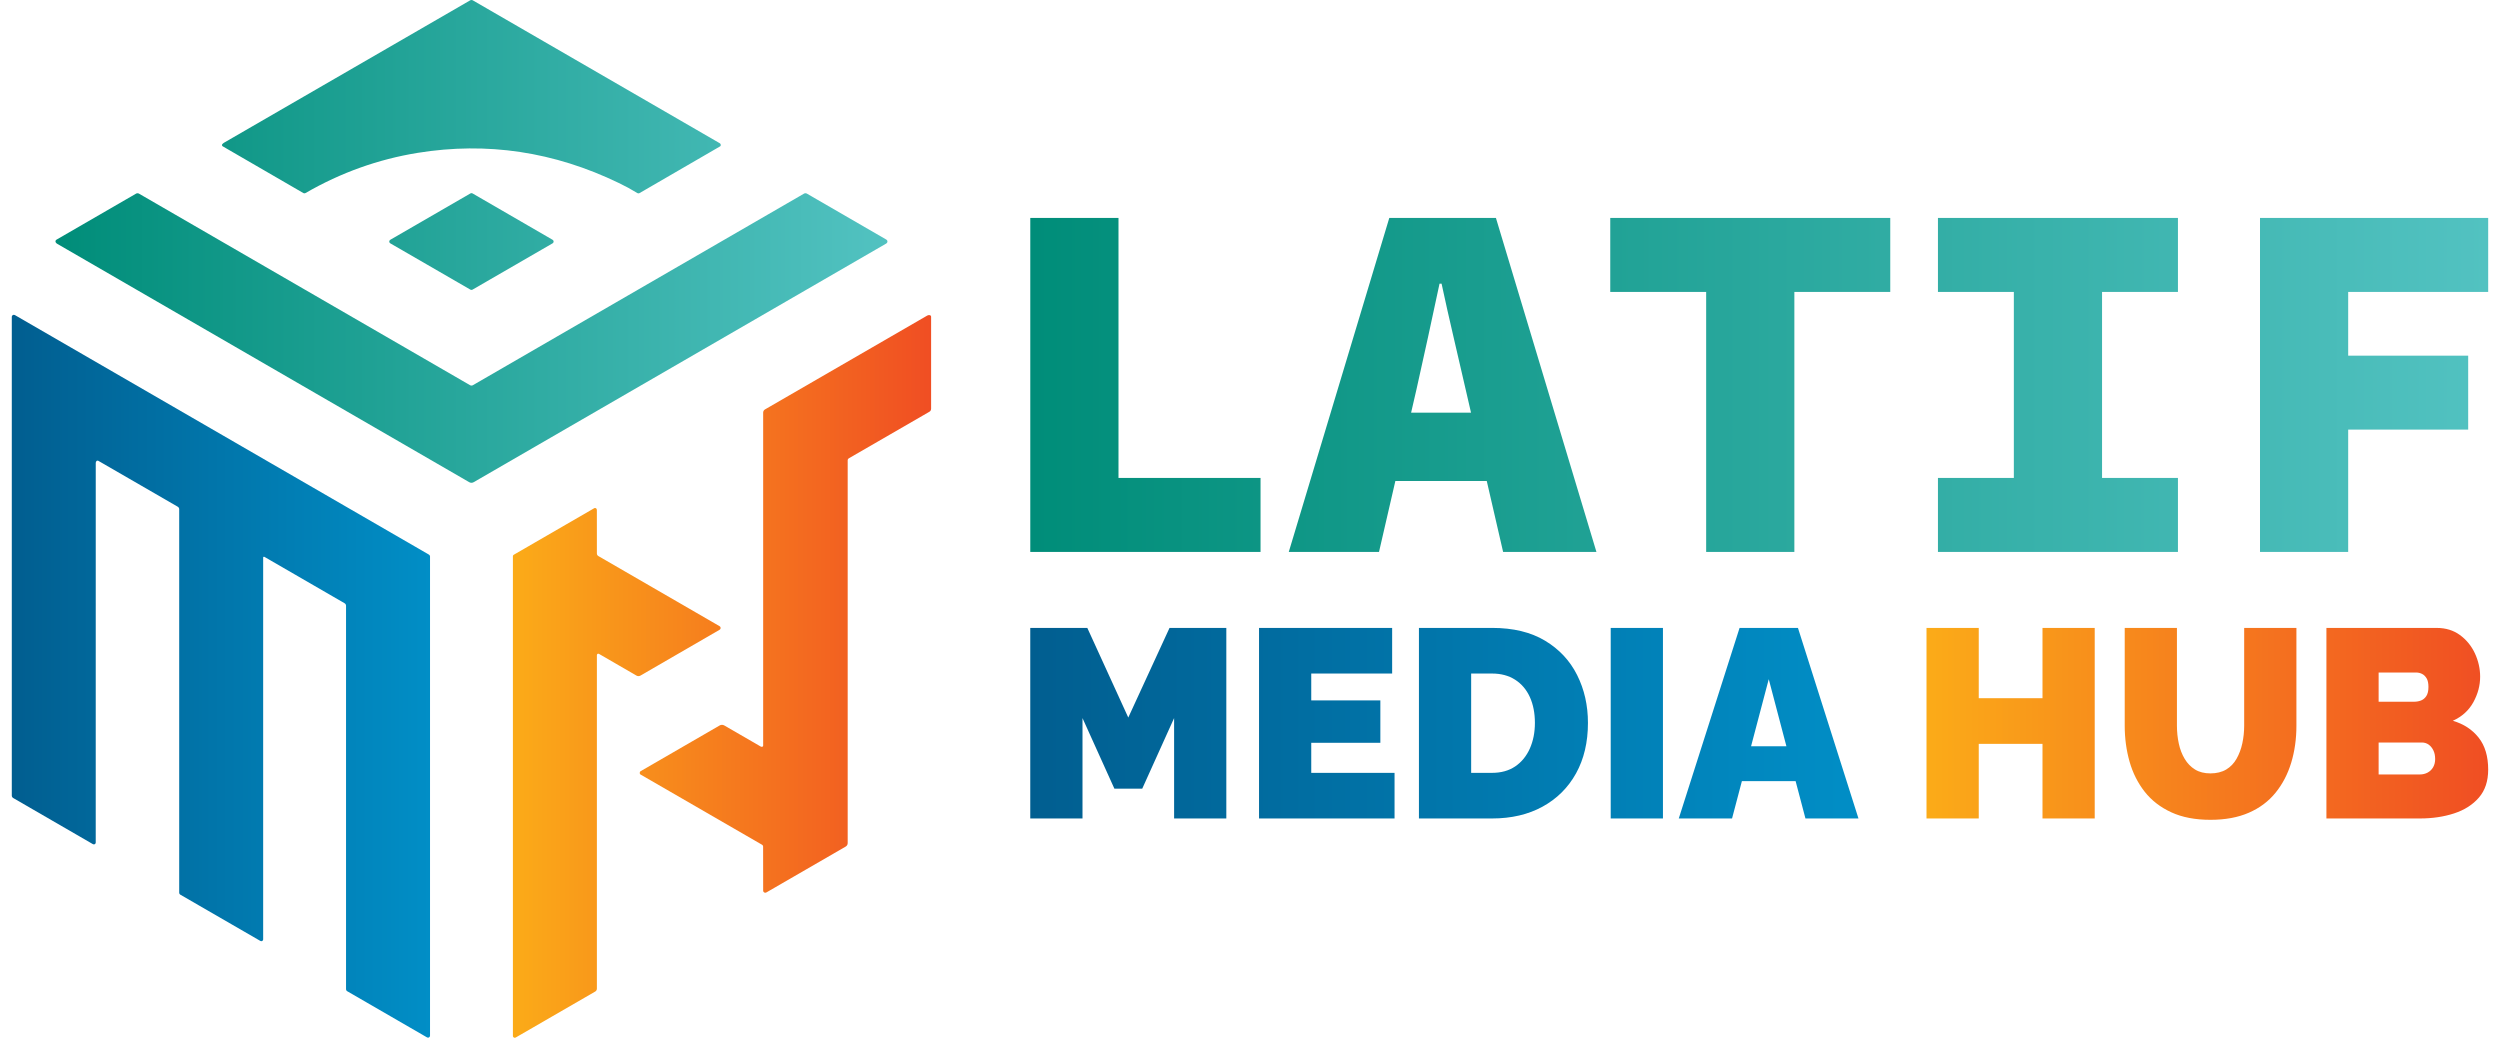 <svg xmlns="http://www.w3.org/2000/svg" width="106" height="44" viewBox="0 0 106 44" fill="none"><g clip-path="url(#clip0_13_6467)"><path d="M26.238 7.759C23.494 6.431 20.651 6.005 17.711 6.481C16.036 6.753 14.451 7.32 12.957 8.183C12.926 8.201 12.888 8.201 12.858 8.183L9.443 6.204C9.414 6.187 9.404 6.15 9.42 6.121C9.422 6.117 9.424 6.115 9.426 6.112C9.448 6.088 9.473 6.066 9.502 6.049C12.982 4.037 16.459 2.026 19.934 0.015C19.969 -0.005 20.012 -0.005 20.048 0.015L30.521 6.075C30.54 6.087 30.554 6.107 30.558 6.129C30.565 6.167 30.555 6.194 30.527 6.209C29.452 6.832 28.317 7.491 27.122 8.184C27.087 8.204 27.053 8.204 27.018 8.183C26.773 8.032 26.513 7.89 26.239 7.759H26.238ZM20.053 16.331L34.089 8.21C34.127 8.188 34.174 8.188 34.213 8.21L37.581 10.159C37.627 10.185 37.641 10.243 37.614 10.289C37.606 10.303 37.594 10.315 37.581 10.323L20.083 20.445C20.025 20.479 19.953 20.479 19.896 20.445C14.088 17.084 8.264 13.714 2.423 10.336C2.399 10.322 2.38 10.304 2.365 10.281C2.34 10.241 2.352 10.188 2.392 10.164C2.392 10.164 2.394 10.162 2.395 10.162L5.769 8.21C5.807 8.189 5.854 8.189 5.892 8.21L19.928 16.331C19.967 16.354 20.016 16.354 20.054 16.331H20.053ZM23.43 10.317L20.033 12.282C20.006 12.297 19.973 12.297 19.947 12.282L16.548 10.317C16.507 10.293 16.493 10.24 16.516 10.199C16.524 10.186 16.535 10.174 16.548 10.167L19.948 8.2C19.975 8.184 20.007 8.184 20.034 8.2L23.43 10.167C23.471 10.191 23.486 10.243 23.462 10.284C23.455 10.298 23.443 10.309 23.43 10.317Z" fill="url(#paint0_linear_13_6467)"></path><path d="M11.158 23.639V39.828C11.158 39.871 11.124 39.907 11.081 39.907C11.066 39.907 11.052 39.903 11.04 39.896L7.649 37.936C7.617 37.917 7.598 37.884 7.598 37.847V21.59C7.598 21.547 7.575 21.508 7.538 21.486L4.168 19.538C4.139 19.523 4.103 19.53 4.085 19.556C4.068 19.579 4.06 19.605 4.06 19.633C4.062 25.001 4.061 30.364 4.059 35.723C4.059 35.767 4.024 35.803 3.98 35.803C3.966 35.803 3.952 35.799 3.94 35.792L0.56 33.836C0.523 33.814 0.5 33.775 0.5 33.732V13.434C0.5 13.386 0.54 13.347 0.588 13.348C0.603 13.348 0.617 13.352 0.63 13.359L18.189 23.517C18.216 23.533 18.233 23.562 18.233 23.592V43.913C18.233 43.959 18.195 43.997 18.149 43.997C18.134 43.997 18.119 43.993 18.107 43.986L14.717 42.025C14.69 42.009 14.672 41.98 14.672 41.948V25.682C14.672 25.64 14.649 25.602 14.613 25.579L11.208 23.609C11.193 23.6 11.173 23.605 11.163 23.621C11.16 23.626 11.158 23.632 11.158 23.638V23.639Z" fill="url(#paint1_linear_13_6467)"></path><path d="M32.33 31.66C32.347 31.652 32.358 31.636 32.358 31.618V17.495C32.358 17.439 32.387 17.387 32.436 17.359C34.701 16.048 36.994 14.722 39.315 13.38C39.347 13.361 39.383 13.355 39.421 13.362C39.455 13.368 39.479 13.396 39.479 13.43V17.327C39.479 17.386 39.455 17.431 39.402 17.461L35.985 19.436C35.956 19.453 35.942 19.478 35.942 19.512V35.748C35.942 35.809 35.909 35.866 35.855 35.896L32.493 37.84C32.451 37.865 32.395 37.85 32.37 37.808C32.362 37.794 32.358 37.779 32.358 37.762L32.356 35.891C32.356 35.862 32.341 35.835 32.316 35.82C30.622 34.842 28.904 33.85 27.162 32.842C27.13 32.824 27.119 32.791 27.129 32.744C27.132 32.725 27.144 32.708 27.161 32.699L30.512 30.76C30.573 30.724 30.649 30.724 30.711 30.76C31.223 31.059 31.738 31.357 32.258 31.655C32.28 31.668 32.304 31.669 32.329 31.658L32.33 31.66ZM25.308 27.775V41.921C25.307 41.97 25.282 42.015 25.24 42.04L21.867 43.99C21.829 44.012 21.78 44 21.758 43.961C21.75 43.949 21.747 43.935 21.747 43.921V23.581C21.747 23.557 21.76 23.535 21.781 23.523L25.193 21.549C25.228 21.529 25.273 21.541 25.293 21.576C25.295 21.58 25.297 21.584 25.298 21.587C25.305 21.603 25.307 21.622 25.307 21.645C25.307 22.263 25.307 22.871 25.308 23.47C25.308 23.514 25.332 23.555 25.371 23.577L30.511 26.551C30.552 26.574 30.567 26.628 30.543 26.67C30.535 26.683 30.524 26.694 30.511 26.702L27.154 28.646C27.103 28.675 27.04 28.675 26.988 28.646L25.396 27.724C25.368 27.708 25.332 27.718 25.316 27.747C25.311 27.756 25.309 27.765 25.309 27.776L25.308 27.775Z" fill="url(#paint2_linear_13_6467)"></path><path d="M43.684 9.24H47.424V20.265H53.447V23.402H43.684V9.24ZM58.904 9.24H63.427L67.689 23.402H63.732L62.145 16.517C61.84 15.166 61.427 13.467 61.123 12.028H61.036C60.731 13.467 60.361 15.165 60.057 16.517L58.47 23.402H54.644L58.906 9.24H58.904ZM57.708 17.497H64.579V20.395H57.708V17.497ZM72.341 12.377H68.275V9.24H80.147V12.377H76.081V23.402H72.341V12.377ZM82.169 20.265H85.387V12.377H82.169V9.24H92.345V12.377H89.127V20.265H92.345V23.402H82.169V20.265ZM95.824 9.24H105.499V12.377H99.563V15.079H104.651V18.216H99.563V23.402H95.824V9.24Z" fill="url(#paint3_linear_13_6467)"></path><path d="M49.782 34.703V30.447L48.431 33.439H47.25L45.898 30.447V34.703H43.683V26.623H46.102L47.839 30.424L49.588 26.623H51.996V34.703H49.781H49.782ZM59.129 32.768V34.703H53.383V26.623H59.027V28.558H55.597V29.696H58.527V31.495H55.597V32.769H59.129V32.768ZM60.163 34.703V26.623H63.263C64.157 26.623 64.905 26.803 65.507 27.164C66.109 27.525 66.563 28.01 66.869 28.62C67.176 29.231 67.329 29.908 67.329 30.651C67.329 31.471 67.16 32.184 66.824 32.791C66.487 33.398 66.014 33.868 65.404 34.202C64.795 34.536 64.081 34.703 63.263 34.703H60.163ZM65.08 30.651C65.08 30.234 65.008 29.868 64.865 29.553C64.721 29.238 64.513 28.994 64.24 28.819C63.967 28.645 63.642 28.558 63.263 28.558H62.377V32.769H63.263C63.649 32.769 63.976 32.677 64.245 32.496C64.514 32.313 64.72 32.062 64.865 31.739C65.008 31.416 65.08 31.054 65.08 30.652V30.651ZM68.294 34.703V26.623H70.509V34.703H68.294ZM73.757 26.623H76.233L78.799 34.703H76.551L76.134 33.12H73.856L73.439 34.703H71.18L73.758 26.623H73.757ZM75.744 31.642L74.995 28.797L74.245 31.642H75.744H75.744Z" fill="url(#paint4_linear_13_6467)"></path><path d="M88.816 26.623V34.703H86.602V31.539H83.899V34.703H81.684V26.623H83.899V29.605H86.602V26.623H88.816ZM93.722 34.76C93.078 34.76 92.525 34.654 92.064 34.442C91.602 34.23 91.225 33.938 90.933 33.567C90.642 33.195 90.428 32.769 90.292 32.289C90.156 31.808 90.088 31.301 90.088 30.771V26.624H92.302V30.77C92.302 31.035 92.329 31.288 92.382 31.531C92.434 31.773 92.518 31.989 92.632 32.178C92.745 32.367 92.891 32.517 93.069 32.627C93.247 32.737 93.465 32.792 93.722 32.792C93.98 32.792 94.21 32.736 94.392 32.627C94.574 32.517 94.72 32.366 94.829 32.173C94.939 31.98 95.021 31.762 95.074 31.519C95.126 31.277 95.153 31.027 95.153 30.77V26.624H97.368V30.771C97.368 31.332 97.294 31.855 97.147 32.34C96.999 32.825 96.778 33.249 96.482 33.613C96.187 33.977 95.811 34.259 95.352 34.459C94.894 34.66 94.35 34.76 93.722 34.76ZM105.499 32.632C105.499 33.118 105.369 33.512 105.107 33.816C104.846 34.119 104.496 34.343 104.057 34.487C103.618 34.631 103.133 34.703 102.603 34.703H98.64V26.624H103.318C103.696 26.624 104.025 26.724 104.301 26.925C104.577 27.127 104.789 27.387 104.937 27.705C105.084 28.024 105.158 28.353 105.158 28.695C105.158 29.067 105.061 29.427 104.869 29.776C104.676 30.125 104.386 30.387 104 30.561C104.462 30.697 104.827 30.936 105.096 31.278C105.365 31.619 105.499 32.071 105.499 32.632ZM100.854 28.513V29.753H102.364C102.463 29.753 102.557 29.736 102.648 29.702C102.739 29.667 102.815 29.605 102.875 29.515C102.936 29.423 102.966 29.294 102.966 29.127C102.966 28.975 102.942 28.856 102.893 28.769C102.843 28.682 102.779 28.617 102.7 28.576C102.62 28.534 102.531 28.514 102.433 28.514H100.854V28.513ZM103.25 32.177C103.25 32.04 103.226 31.921 103.176 31.818C103.127 31.716 103.061 31.634 102.978 31.573C102.894 31.513 102.796 31.482 102.683 31.482H100.854V32.837H102.603C102.724 32.837 102.834 32.81 102.933 32.757C103.031 32.704 103.109 32.628 103.166 32.529C103.222 32.431 103.251 32.313 103.251 32.177H103.25Z" fill="url(#paint5_linear_13_6467)"></path></g><defs><linearGradient id="paint0_linear_13_6467" x1="2.351" y1="10.236" x2="37.627" y2="10.236" gradientUnits="userSpaceOnUse"><stop stop-color="#008D79"></stop><stop offset="1" stop-color="#52C2C1"></stop></linearGradient><linearGradient id="paint1_linear_13_6467" x1="0.5" y1="28.672" x2="18.232" y2="28.672" gradientUnits="userSpaceOnUse"><stop stop-color="#015E90"></stop><stop offset="1" stop-color="#018EC6"></stop></linearGradient><linearGradient id="paint2_linear_13_6467" x1="21.746" y1="28.68" x2="39.478" y2="28.68" gradientUnits="userSpaceOnUse"><stop stop-color="#FBAB18"></stop><stop offset="1" stop-color="#F04E23"></stop></linearGradient><linearGradient id="paint3_linear_13_6467" x1="43.684" y1="16.321" x2="105.5" y2="16.321" gradientUnits="userSpaceOnUse"><stop stop-color="#008D79"></stop><stop offset="1" stop-color="#52C2C1"></stop></linearGradient><linearGradient id="paint4_linear_13_6467" x1="43.684" y1="30.663" x2="78.799" y2="30.663" gradientUnits="userSpaceOnUse"><stop stop-color="#015E90"></stop><stop offset="1" stop-color="#018EC6"></stop></linearGradient><linearGradient id="paint5_linear_13_6467" x1="81.684" y1="30.691" x2="105.5" y2="30.691" gradientUnits="userSpaceOnUse"><stop stop-color="#FBAB18"></stop><stop offset="1" stop-color="#F04E23"></stop></linearGradient><clipPath id="clip0_13_6467"><rect width="105" height="44" fill="white" transform="translate(0.5)"></rect></clipPath></defs></svg>